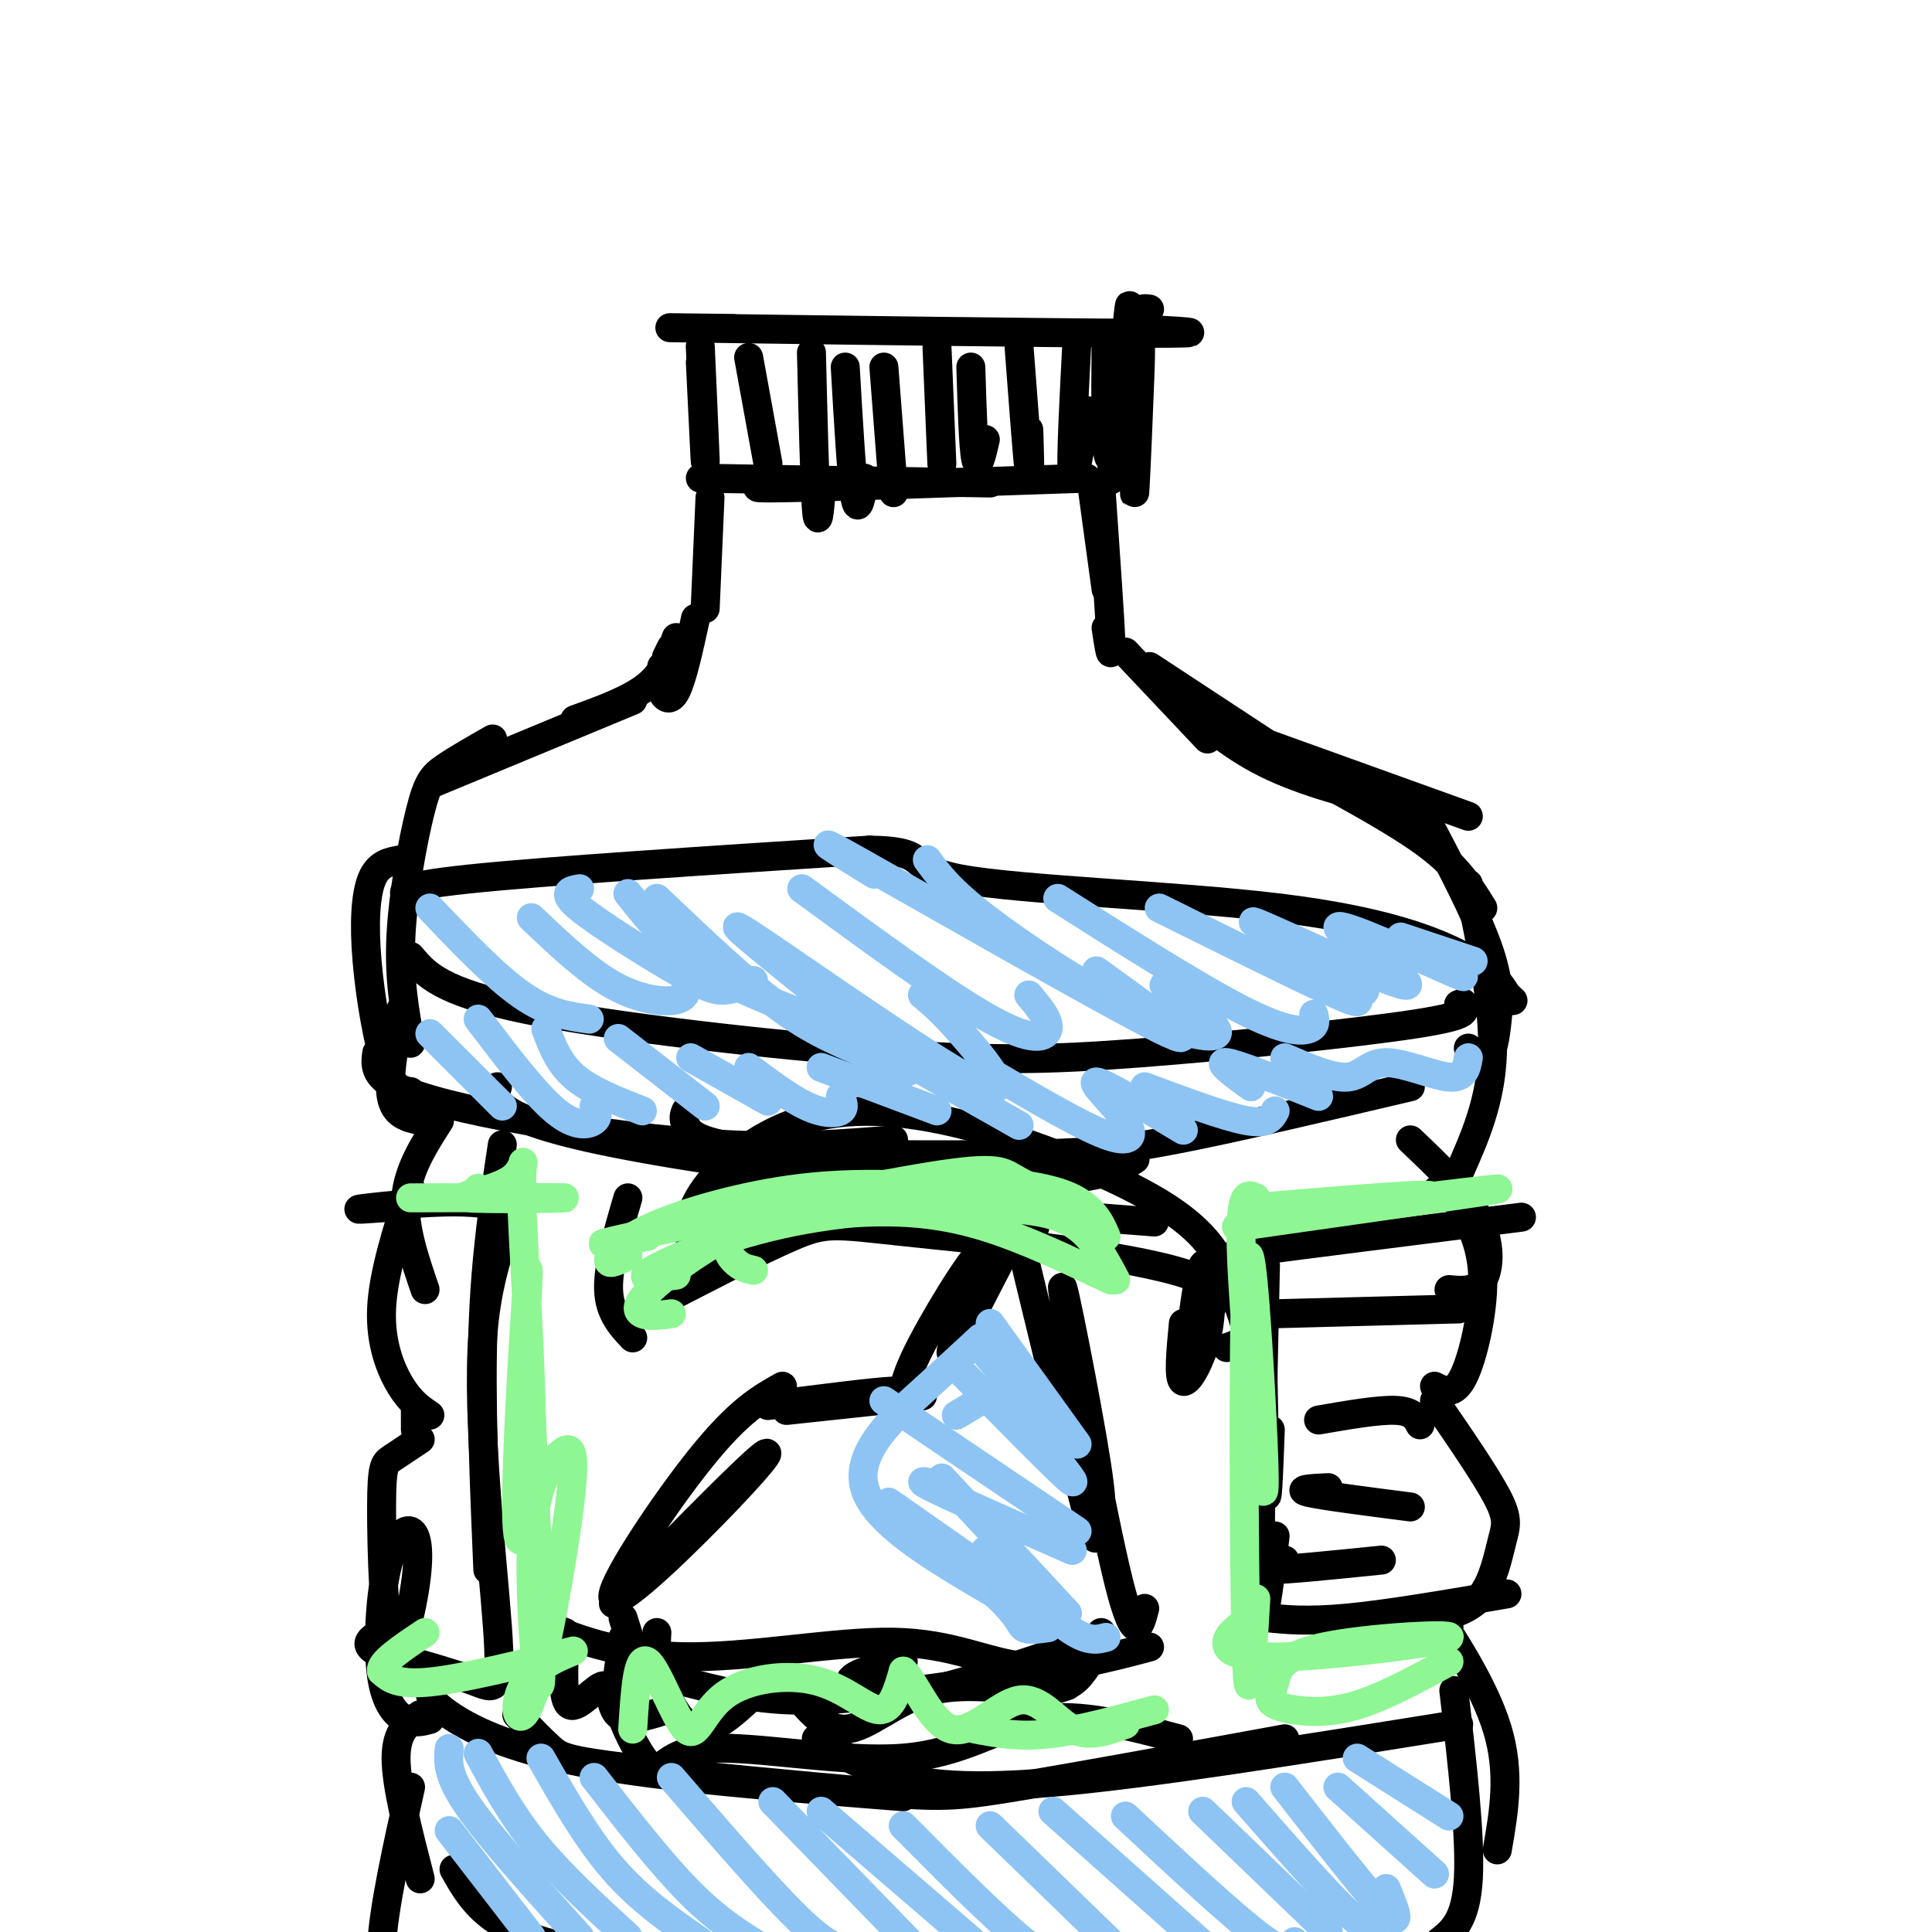<svg viewBox='0 0 400 400' version='1.1' xmlns='http://www.w3.org/2000/svg' xmlns:xlink='http://www.w3.org/1999/xlink'><g fill='none' stroke='#000000' stroke-width='6' stroke-linecap='round' stroke-linejoin='round'><path d='M145,75c0.556,11.511 1.111,23.022 1,20c-0.111,-3.022 -0.889,-20.578 -1,-23c-0.111,-2.422 0.444,10.289 1,23'/><path d='M152,68c-11.000,-0.133 -22.000,-0.267 -3,0c19.000,0.267 68.000,0.933 87,1c19.000,0.067 8.000,-0.467 -3,-1'/><path d='M145,99c0.000,0.000 60.000,1.000 60,1'/><path d='M165,100c-6.500,0.583 -13.000,1.167 -3,1c10.000,-0.167 36.500,-1.083 63,-2'/><path d='M238,64c-1.690,-0.248 -3.379,-0.497 -4,7c-0.621,7.497 -0.172,22.738 0,22c0.172,-0.738 0.067,-17.456 0,-25c-0.067,-7.544 -0.095,-5.916 -1,3c-0.905,8.916 -2.687,25.119 -3,28c-0.313,2.881 0.844,-7.559 2,-18'/><path d='M226,100c0.000,0.000 3.000,22.000 3,22'/><path d='M228,102c0.917,13.167 1.833,26.333 2,31c0.167,4.667 -0.417,0.833 -1,-3'/><path d='M147,103c0.000,0.000 -1.000,23.000 -1,23'/><path d='M233,135c0.000,0.000 17.000,18.000 17,18'/><path d='M238,138c0.000,0.000 35.000,23.000 35,23'/><path d='M242,143c6.000,5.500 12.000,11.000 20,15c8.000,4.000 18.000,6.500 28,9'/><path d='M254,151c0.000,0.000 50.000,18.000 50,18'/><path d='M276,163c7.917,4.417 15.833,8.833 21,13c5.167,4.167 7.583,8.083 10,12'/><path d='M295,169c5.232,9.964 10.464,19.929 13,27c2.536,7.071 2.375,11.250 2,15c-0.375,3.750 -0.964,7.071 -2,8c-1.036,0.929 -2.518,-0.536 -4,-2'/><path d='M304,183c2.667,12.500 5.333,25.000 5,35c-0.333,10.000 -3.667,17.500 -7,25'/><path d='M144,128c-1.356,6.222 -2.711,12.444 -4,15c-1.289,2.556 -2.511,1.444 -3,0c-0.489,-1.444 -0.244,-3.222 0,-5'/><path d='M138,136c0.000,0.000 1.000,-2.000 1,-2'/><path d='M140,132c-1.250,3.583 -2.500,7.167 -6,10c-3.500,2.833 -9.250,4.917 -15,7'/><path d='M131,145c0.000,0.000 -41.000,17.000 -41,17'/><path d='M102,153c-3.792,2.161 -7.583,4.321 -10,6c-2.417,1.679 -3.458,2.875 -5,9c-1.542,6.125 -3.583,17.179 -4,26c-0.417,8.821 0.792,15.411 2,22'/><path d='M83,178c-2.333,0.393 -4.667,0.786 -6,4c-1.333,3.214 -1.667,9.250 -1,17c0.667,7.750 2.333,17.214 4,22c1.667,4.786 3.333,4.893 5,5'/><path d='M83,209c-1.333,7.083 -2.667,14.167 -2,18c0.667,3.833 3.333,4.417 6,5'/><path d='M91,232c-3.250,5.083 -6.500,10.167 -7,16c-0.500,5.833 1.750,12.417 4,19'/><path d='M85,246c-2.844,8.911 -5.689,17.822 -6,25c-0.311,7.178 1.911,12.622 4,16c2.089,3.378 4.044,4.689 6,6'/><path d='M86,292c0.000,0.000 0.000,4.000 0,4'/><path d='M87,298c-2.289,1.518 -4.578,3.036 -6,4c-1.422,0.964 -1.977,1.372 -2,10c-0.023,8.628 0.487,25.474 2,29c1.513,3.526 4.028,-6.270 5,-13c0.972,-6.730 0.401,-10.395 -1,-11c-1.401,-0.605 -3.633,1.848 -5,8c-1.367,6.152 -1.868,16.002 -1,22c0.868,5.998 3.105,8.142 5,9c1.895,0.858 3.447,0.429 5,0'/><path d='M87,355c-2.500,1.667 -5.000,3.333 -5,9c0.000,5.667 2.500,15.333 5,25'/><path d='M85,370c-2.800,12.556 -5.600,25.111 -6,33c-0.400,7.889 1.600,11.111 4,13c2.400,1.889 5.200,2.444 8,3'/><path d='M292,236c5.644,5.356 11.289,10.711 14,16c2.711,5.289 2.489,10.511 1,13c-1.489,2.489 -4.244,2.244 -7,2'/><path d='M296,248c0.959,-1.144 1.917,-2.287 3,-2c1.083,0.287 2.290,2.005 4,5c1.710,2.995 3.922,7.268 4,14c0.078,6.732 -1.978,15.923 -4,20c-2.022,4.077 -4.011,3.038 -6,2'/><path d='M297,290c5.315,7.732 10.631,15.464 13,20c2.369,4.536 1.792,5.875 1,9c-0.792,3.125 -1.798,8.036 -4,11c-2.202,2.964 -5.601,3.982 -9,5'/><path d='M300,337c-2.178,-2.844 -4.356,-5.689 -2,-2c2.356,3.689 9.244,13.911 12,23c2.756,9.089 1.378,17.044 0,25'/><path d='M301,350c1.750,15.167 3.500,30.333 3,39c-0.500,8.667 -3.250,10.833 -6,13'/><path d='M78,218c-0.315,2.321 -0.631,4.643 4,7c4.631,2.357 14.208,4.750 27,7c12.792,2.250 28.798,4.357 42,5c13.202,0.643 23.601,-0.179 34,-1'/><path d='M103,225c-0.459,1.134 -0.919,2.268 1,4c1.919,1.732 6.215,4.062 20,7c13.785,2.938 37.057,6.483 56,8c18.943,1.517 33.555,1.005 42,0c8.445,-1.005 10.722,-2.502 13,-4'/><path d='M142,230c-0.316,0.738 -0.632,1.477 0,3c0.632,1.523 2.211,3.831 15,5c12.789,1.169 36.789,1.199 52,1c15.211,-0.199 21.632,-0.628 34,-3c12.368,-2.372 30.684,-6.686 49,-11'/><path d='M89,350c0.044,1.156 0.089,2.311 4,5c3.911,2.689 11.689,6.911 28,10c16.311,3.089 41.156,5.044 66,7'/><path d='M107,355c2.550,2.649 5.100,5.298 7,7c1.900,1.702 3.148,2.456 16,4c12.852,1.544 37.306,3.877 51,5c13.694,1.123 16.627,1.035 29,-1c12.373,-2.035 34.187,-6.018 56,-10'/><path d='M169,360c3.889,2.467 7.778,4.933 14,7c6.222,2.067 14.778,3.733 35,2c20.222,-1.733 52.111,-6.867 84,-12'/><path d='M127,332c11.979,-12.206 23.959,-24.411 29,-29c5.041,-4.589 3.145,-1.560 -5,7c-8.145,8.560 -22.539,22.651 -24,21c-1.461,-1.651 10.011,-19.043 18,-29c7.989,-9.957 12.494,-12.478 17,-15'/><path d='M159,291c11.000,-1.417 22.000,-2.833 26,-3c4.000,-0.167 1.000,0.917 -2,2'/><path d='M181,290c-9.833,1.083 -19.667,2.167 -18,2c1.667,-0.167 14.833,-1.583 28,-3'/><path d='M187,291c-0.120,-2.459 -0.239,-4.919 4,-13c4.239,-8.081 12.837,-21.785 13,-19c0.163,2.785 -8.110,22.057 -7,21c1.110,-1.057 11.603,-22.445 16,-30c4.397,-7.555 2.699,-1.278 1,5'/><path d='M210,252c6.191,25.604 12.382,51.208 15,61c2.618,9.792 1.663,3.773 2,2c0.337,-1.773 1.967,0.700 0,-12c-1.967,-12.700 -7.529,-40.573 -7,-36c0.529,4.573 7.151,41.592 11,58c3.849,16.408 4.924,12.204 6,8'/><path d='M129,335c1.667,5.333 3.333,10.667 4,12c0.667,1.333 0.333,-1.333 0,-4'/><path d='M129,339c0.000,0.000 -1.000,7.000 -1,7'/><path d='M141,348c7.333,1.917 14.667,3.833 24,4c9.333,0.167 20.667,-1.417 32,-3'/><path d='M187,344c-5.089,1.133 -10.178,2.267 -11,4c-0.822,1.733 2.622,4.067 11,3c8.378,-1.067 21.689,-5.533 35,-10'/><path d='M261,251c0.333,24.250 0.667,48.500 1,56c0.333,7.500 0.667,-1.750 1,-11'/><path d='M262,262c-0.667,29.833 -1.333,59.667 -1,69c0.333,9.333 1.667,-1.833 3,-13'/><path d='M263,259c-5.833,0.583 -11.667,1.167 -3,0c8.667,-1.167 31.833,-4.083 55,-7'/><path d='M260,331c-0.595,1.185 -1.190,2.369 -1,3c0.190,0.631 1.167,0.708 4,1c2.833,0.292 7.524,0.798 16,0c8.476,-0.798 20.738,-2.899 33,-5'/><path d='M131,277c-2.417,-2.583 -4.833,-5.167 -5,-10c-0.167,-4.833 1.917,-11.917 4,-19'/><path d='M132,272c12.491,-6.496 24.982,-12.992 32,-16c7.018,-3.008 8.561,-2.528 23,-1c14.439,1.528 41.772,4.104 56,8c14.228,3.896 15.351,9.113 15,12c-0.351,2.887 -2.175,3.443 -4,4'/><path d='M147,258c-1.620,0.418 -3.241,0.835 -4,-1c-0.759,-1.835 -0.657,-5.923 3,-11c3.657,-5.077 10.869,-11.142 20,-14c9.131,-2.858 20.179,-2.508 34,1c13.821,3.508 30.413,10.175 40,16c9.587,5.825 12.168,10.807 14,15c1.832,4.193 2.916,7.596 4,11'/><path d='M258,275c0.667,1.167 0.333,-1.417 0,-4'/><path d='M254,262c-3.022,8.487 -6.044,16.974 -7,17c-0.956,0.026 0.153,-8.410 1,-13c0.847,-4.590 1.433,-5.333 2,-3c0.567,2.333 1.114,7.744 0,13c-1.114,5.256 -3.890,10.359 -5,10c-1.110,-0.359 -0.555,-6.179 0,-12'/><path d='M150,256c-1.016,-3.057 -2.032,-6.115 -1,-8c1.032,-1.885 4.112,-2.598 9,-1c4.888,1.598 11.585,5.507 14,6c2.415,0.493 0.547,-2.431 11,-3c10.453,-0.569 33.226,1.215 56,3'/><path d='M117,339c-0.339,6.554 -0.679,13.107 1,14c1.679,0.893 5.375,-3.875 7,-4c1.625,-0.125 1.179,4.393 3,6c1.821,1.607 5.911,0.304 10,-1'/><path d='M117,338c-3.166,-1.239 -6.332,-2.478 -3,-1c3.332,1.478 13.161,5.675 27,6c13.839,0.325 31.687,-3.220 44,-3c12.313,0.220 19.089,4.206 27,5c7.911,0.794 16.955,-1.603 26,-4'/><path d='M130,346c-1.551,1.330 -3.103,2.660 -2,7c1.103,4.340 4.859,11.691 7,13c2.141,1.309 2.667,-3.422 12,-4c9.333,-0.578 27.474,2.998 40,2c12.526,-0.998 19.436,-6.571 28,-8c8.564,-1.429 18.782,1.285 29,4'/><path d='M228,338c0.000,0.000 -7.000,11.000 -7,11'/><path d='M136,338c-0.159,2.873 -0.319,5.747 1,10c1.319,4.253 4.116,9.886 8,10c3.884,0.114 8.856,-5.289 12,-8c3.144,-2.711 4.461,-2.729 7,0c2.539,2.729 6.299,8.206 11,8c4.701,-0.206 10.343,-6.094 18,-8c7.657,-1.906 17.331,0.170 23,0c5.669,-0.170 7.335,-2.585 9,-5'/><path d='M104,237c-1.750,11.667 -3.500,23.333 -4,38c-0.500,14.667 0.250,32.333 1,50'/><path d='M80,250c-4.330,0.320 -8.660,0.639 -3,0c5.660,-0.639 21.309,-2.238 26,0c4.691,2.238 -1.578,8.311 -3,26c-1.422,17.689 2.002,46.993 3,61c0.998,14.007 -0.429,12.716 -5,11c-4.571,-1.716 -12.285,-3.858 -20,-6'/><path d='M78,342c-3.167,-1.667 -1.083,-2.833 1,-4'/><path d='M264,272c0.000,0.000 38.000,-1.000 38,-1'/><path d='M273,294c6.250,-1.083 12.500,-2.167 16,-2c3.500,0.167 4.250,1.583 5,3'/><path d='M275,308c-3.417,0.167 -6.833,0.333 -4,1c2.833,0.667 11.917,1.833 21,3'/><path d='M266,323c-3.167,1.000 -6.333,2.000 -3,2c3.333,0.000 13.167,-1.000 23,-2'/><path d='M85,186c-1.917,-1.167 -3.833,-2.333 12,-4c15.833,-1.667 49.417,-3.833 83,-6'/><path d='M180,176c13.721,0.201 6.523,3.703 19,6c12.477,2.297 44.628,3.388 66,6c21.372,2.612 31.963,6.746 38,10c6.037,3.254 7.518,5.627 9,8'/><path d='M312,206c1.667,1.500 1.333,1.250 1,1'/><path d='M85,198c3.073,3.671 6.147,7.343 24,11c17.853,3.657 50.486,7.300 73,9c22.514,1.700 34.907,1.458 54,0c19.093,-1.458 44.884,-4.131 57,-6c12.116,-1.869 10.558,-2.935 9,-4'/><path d='M302,208c1.500,-0.667 0.750,-0.333 0,0'/><path d='M94,387c1.956,3.489 3.911,6.978 8,10c4.089,3.022 10.311,5.578 20,7c9.689,1.422 22.844,1.711 36,2'/><path d='M155,74c0.000,0.000 4.000,22.000 4,22'/><path d='M168,73c0.333,13.583 0.667,27.167 1,32c0.333,4.833 0.667,0.917 1,-3'/><path d='M175,76c0.667,11.583 1.333,23.167 2,27c0.667,3.833 1.333,-0.083 2,-4'/><path d='M183,76c0.000,0.000 2.000,26.000 2,26'/><path d='M194,72c0.000,0.000 1.000,24.000 1,24'/><path d='M201,76c0.250,8.250 0.500,16.500 1,19c0.500,2.500 1.250,-0.750 2,-4'/><path d='M211,72c0.833,11.083 1.667,22.167 2,25c0.333,2.833 0.167,-2.583 0,-8'/><path d='M223,70c-0.667,12.750 -1.333,25.500 -1,28c0.333,2.500 1.667,-5.250 3,-13'/><path d='M229,71c-0.105,12.450 -0.211,24.900 1,24c1.211,-0.900 3.737,-15.148 5,-21c1.263,-5.852 1.263,-3.306 1,4c-0.263,7.306 -0.789,19.373 -1,23c-0.211,3.627 -0.105,-1.187 0,-6'/></g>
<g fill='none' stroke='#8DC4F4' stroke-width='6' stroke-linecap='round' stroke-linejoin='round'><path d='M93,379c0.000,0.000 17.000,22.000 17,22'/><path d='M93,362c-0.250,2.750 -0.500,5.500 4,12c4.500,6.500 13.750,16.750 23,27'/><path d='M99,363c3.417,6.333 6.833,12.667 12,19c5.167,6.333 12.083,12.667 19,19'/><path d='M112,364c4.750,8.333 9.500,16.667 15,23c5.500,6.333 11.750,10.667 18,15'/><path d='M123,368c7.000,9.000 14.000,18.000 20,24c6.000,6.000 11.000,9.000 16,12'/><path d='M139,368c9.917,11.500 19.833,23.000 26,29c6.167,6.000 8.583,6.500 11,7'/><path d='M160,373c0.000,0.000 34.000,35.000 34,35'/><path d='M170,375c0.000,0.000 36.000,31.000 36,31'/><path d='M187,378c9.333,9.417 18.667,18.833 25,24c6.333,5.167 9.667,6.083 13,7'/><path d='M205,378c0.000,0.000 32.000,31.000 32,31'/><path d='M218,375c0.000,0.000 36.000,32.000 36,32'/><path d='M233,376c11.083,10.333 22.167,20.667 28,25c5.833,4.333 6.417,2.667 7,1'/><path d='M249,375c0.000,0.000 26.000,25.000 26,25'/><path d='M258,373c8.250,9.417 16.500,18.833 21,23c4.500,4.167 5.250,3.083 6,2'/><path d='M266,370c8.750,11.250 17.500,22.500 21,26c3.500,3.500 1.750,-0.750 0,-5'/><path d='M277,370c0.000,0.000 20.000,18.000 20,18'/><path d='M281,364c0.000,0.000 19.000,12.000 19,12'/><path d='M89,214c0.000,0.000 15.000,15.000 15,15'/><path d='M99,211c5.867,7.733 11.733,15.467 16,19c4.267,3.533 6.933,2.867 8,2c1.067,-0.867 0.533,-1.933 0,-3'/><path d='M113,213c1.333,3.583 2.667,7.167 6,10c3.333,2.833 8.667,4.917 14,7'/><path d='M128,215c0.000,0.000 18.000,14.000 18,14'/><path d='M143,219c0.000,0.000 16.000,9.000 16,9'/><path d='M155,221c4.289,3.200 8.578,6.400 12,8c3.422,1.600 5.978,1.600 7,1c1.022,-0.600 0.511,-1.800 0,-3'/><path d='M170,221c0.000,0.000 24.000,9.000 24,9'/><path d='M188,220c0.000,0.000 23.000,13.000 23,13'/><path d='M205,222c9.405,5.536 18.810,11.071 24,13c5.190,1.929 6.167,0.250 4,-3c-2.167,-3.250 -7.476,-8.071 -6,-8c1.476,0.071 9.738,5.036 18,10'/><path d='M237,225c8.250,3.083 16.500,6.167 21,7c4.500,0.833 5.250,-0.583 6,-2'/><path d='M259,225c-3.667,-2.667 -7.333,-5.333 -5,-5c2.333,0.333 10.667,3.667 19,7'/><path d='M266,219c4.952,2.143 9.905,4.286 13,4c3.095,-0.286 4.333,-3.000 8,-3c3.667,0.000 9.762,2.714 13,3c3.238,0.286 3.619,-1.857 4,-4'/><path d='M89,188c6.750,7.083 13.500,14.167 19,18c5.500,3.833 9.750,4.417 14,5'/><path d='M110,190c5.778,5.489 11.556,10.978 17,14c5.444,3.022 10.556,3.578 13,3c2.444,-0.578 2.222,-2.289 2,-4'/><path d='M120,184c-2.000,0.351 -4.000,0.702 0,4c4.000,3.298 14.000,9.542 20,13c6.000,3.458 8.000,4.131 10,4c2.000,-0.131 4.000,-1.065 6,-2'/><path d='M130,185c4.250,5.333 8.500,10.667 15,15c6.500,4.333 15.250,7.667 24,11'/><path d='M136,186c9.243,8.802 18.486,17.604 26,23c7.514,5.396 13.299,7.386 19,10c5.701,2.614 11.318,5.852 2,-2c-9.318,-7.852 -33.570,-26.795 -30,-25c3.570,1.795 34.961,24.330 47,31c12.039,6.670 4.725,-2.523 0,-8c-4.725,-5.477 -6.863,-7.239 -9,-9'/><path d='M166,184c15.044,11.022 30.089,22.044 39,27c8.911,4.956 11.689,3.844 12,2c0.311,-1.844 -1.844,-4.422 -4,-7'/><path d='M181,181c-7.911,-4.889 -15.822,-9.778 -2,-2c13.822,7.778 49.378,28.222 61,34c11.622,5.778 -0.689,-3.111 -13,-12'/><path d='M192,178c2.280,3.131 4.560,6.262 12,12c7.440,5.738 20.042,14.083 30,19c9.958,4.917 17.274,6.405 18,5c0.726,-1.405 -5.137,-5.702 -11,-10'/><path d='M219,186c14.511,9.200 29.022,18.400 38,23c8.978,4.600 12.422,4.600 14,4c1.578,-0.600 1.289,-1.800 1,-3'/><path d='M240,188c15.358,7.613 30.716,15.225 37,18c6.284,2.775 3.493,0.712 4,0c0.507,-0.712 4.312,-0.075 -2,-4c-6.312,-3.925 -22.741,-12.414 -19,-11c3.741,1.414 27.652,12.729 31,13c3.348,0.271 -13.868,-10.504 -14,-12c-0.132,-1.496 16.819,6.287 23,9c6.181,2.713 1.590,0.357 -3,-2'/><path d='M290,194c0.000,0.000 15.000,5.000 15,5'/><path d='M203,277c-3.133,2.911 -6.267,5.822 -12,11c-5.733,5.178 -14.067,12.622 -12,20c2.067,7.378 14.533,14.689 27,22'/><path d='M206,330c5.311,4.978 5.089,6.422 6,7c0.911,0.578 2.956,0.289 5,0'/><path d='M204,321c6.417,6.500 12.833,13.000 17,16c4.167,3.000 6.083,2.500 8,2'/><path d='M196,308c-3.667,-1.083 -7.333,-2.167 -3,0c4.333,2.167 16.667,7.583 29,13'/><path d='M183,290c0.000,0.000 40.000,27.000 40,27'/><path d='M198,293c0.000,0.000 5.000,-3.000 5,-3'/><path d='M199,284c9.500,9.667 19.000,19.333 22,22c3.000,2.667 -0.500,-1.667 -4,-6'/><path d='M203,279c5.500,6.500 11.000,13.000 13,15c2.000,2.000 0.500,-0.500 -1,-3'/><path d='M205,274c0.000,0.000 18.000,25.000 18,25'/><path d='M184,311c0.000,0.000 30.000,21.000 30,21'/><path d='M195,306c0.000,0.000 26.000,28.000 26,28'/></g>
<g fill='none' stroke='#8EF693' stroke-width='6' stroke-linecap='round' stroke-linejoin='round'><path d='M130,260c-1.988,0.976 -3.976,1.952 -4,1c-0.024,-0.952 1.917,-3.833 9,-7c7.083,-3.167 19.310,-6.619 31,-8c11.690,-1.381 22.845,-0.690 34,0'/><path d='M134,256c-7.417,1.321 -14.833,2.643 -3,0c11.833,-2.643 42.917,-9.250 59,-12c16.083,-2.750 17.167,-1.643 20,0c2.833,1.643 7.417,3.821 12,6'/><path d='M139,272c-2.310,0.309 -4.621,0.619 -6,0c-1.379,-0.619 -1.828,-2.166 4,-7c5.828,-4.834 17.933,-12.956 32,-17c14.067,-4.044 30.095,-4.012 40,-3c9.905,1.012 13.687,3.003 16,5c2.313,1.997 3.156,3.998 4,6'/><path d='M140,264c-4.324,0.604 -8.648,1.209 -5,-1c3.648,-2.209 15.266,-7.231 29,-10c13.734,-2.769 29.582,-3.284 40,-3c10.418,0.284 15.405,1.367 19,4c3.595,2.633 5.797,6.817 8,11'/><path d='M156,263c-1.317,-0.293 -2.635,-0.587 -4,-2c-1.365,-1.413 -2.778,-3.946 2,-6c4.778,-2.054 15.748,-3.630 25,-4c9.252,-0.370 16.786,0.466 25,3c8.214,2.534 17.107,6.767 26,11'/><path d='M131,358c0.476,-7.674 0.952,-15.349 3,-14c2.048,1.349 5.668,11.721 8,14c2.332,2.279 3.378,-3.533 8,-7c4.622,-3.467 12.821,-4.587 19,-3c6.179,1.587 10.337,5.882 13,6c2.663,0.118 3.832,-3.941 5,-8'/><path d='M187,346c2.330,1.943 5.656,10.799 10,12c4.344,1.201 9.708,-5.254 14,-6c4.292,-0.746 7.512,4.215 11,6c3.488,1.785 7.244,0.392 11,-1'/><path d='M202,358c4.417,0.833 8.833,1.667 15,1c6.167,-0.667 14.083,-2.833 22,-5'/><path d='M260,248c-1.697,-0.856 -3.395,-1.712 -3,11c0.395,12.712 2.882,38.992 4,47c1.118,8.008 0.867,-2.256 0,-18c-0.867,-15.744 -2.349,-36.970 -3,-24c-0.651,12.970 -0.472,60.134 0,77c0.472,16.866 1.236,3.433 2,-10'/><path d='M259,335c-2.393,1.649 -4.787,3.298 -5,5c-0.213,1.702 1.754,3.457 13,3c11.246,-0.457 31.769,-3.125 33,-4c1.231,-0.875 -16.831,0.042 -26,2c-9.169,1.958 -9.446,4.958 -10,7c-0.554,2.042 -1.386,3.125 -1,4c0.386,0.875 1.988,1.543 5,2c3.012,0.457 7.432,0.702 13,-1c5.568,-1.702 12.284,-5.351 19,-9'/><path d='M260,250c20.726,-1.738 41.452,-3.476 35,-2c-6.452,1.476 -40.083,6.167 -39,6c1.083,-0.167 36.881,-5.190 49,-7c12.119,-1.810 0.560,-0.405 -11,1'/><path d='M99,247c0.000,0.000 0.000,-1.000 0,-1'/><path d='M85,248c16.053,-0.049 32.106,-0.098 32,0c-0.106,0.098 -16.371,0.344 -20,0c-3.629,-0.344 5.378,-1.278 9,-4c3.622,-2.722 1.857,-7.232 2,3c0.143,10.232 2.193,35.207 2,52c-0.193,16.793 -2.629,25.406 -3,16c-0.371,-9.406 1.323,-36.830 2,-47c0.677,-10.170 0.339,-3.085 0,4'/><path d='M109,272c0.882,18.577 3.087,63.018 3,74c-0.087,10.982 -2.466,-11.495 -2,-25c0.466,-13.505 3.777,-18.039 6,-20c2.223,-1.961 3.359,-1.349 2,10c-1.359,11.349 -5.212,33.436 -8,41c-2.788,7.564 -4.510,0.605 -1,-4c3.510,-4.605 12.253,-6.855 9,-6c-3.253,0.855 -18.501,4.816 -27,6c-8.499,1.184 -10.250,-0.408 -12,-2'/><path d='M79,346c-0.500,-1.667 4.250,-4.833 9,-8'/></g>
</svg>